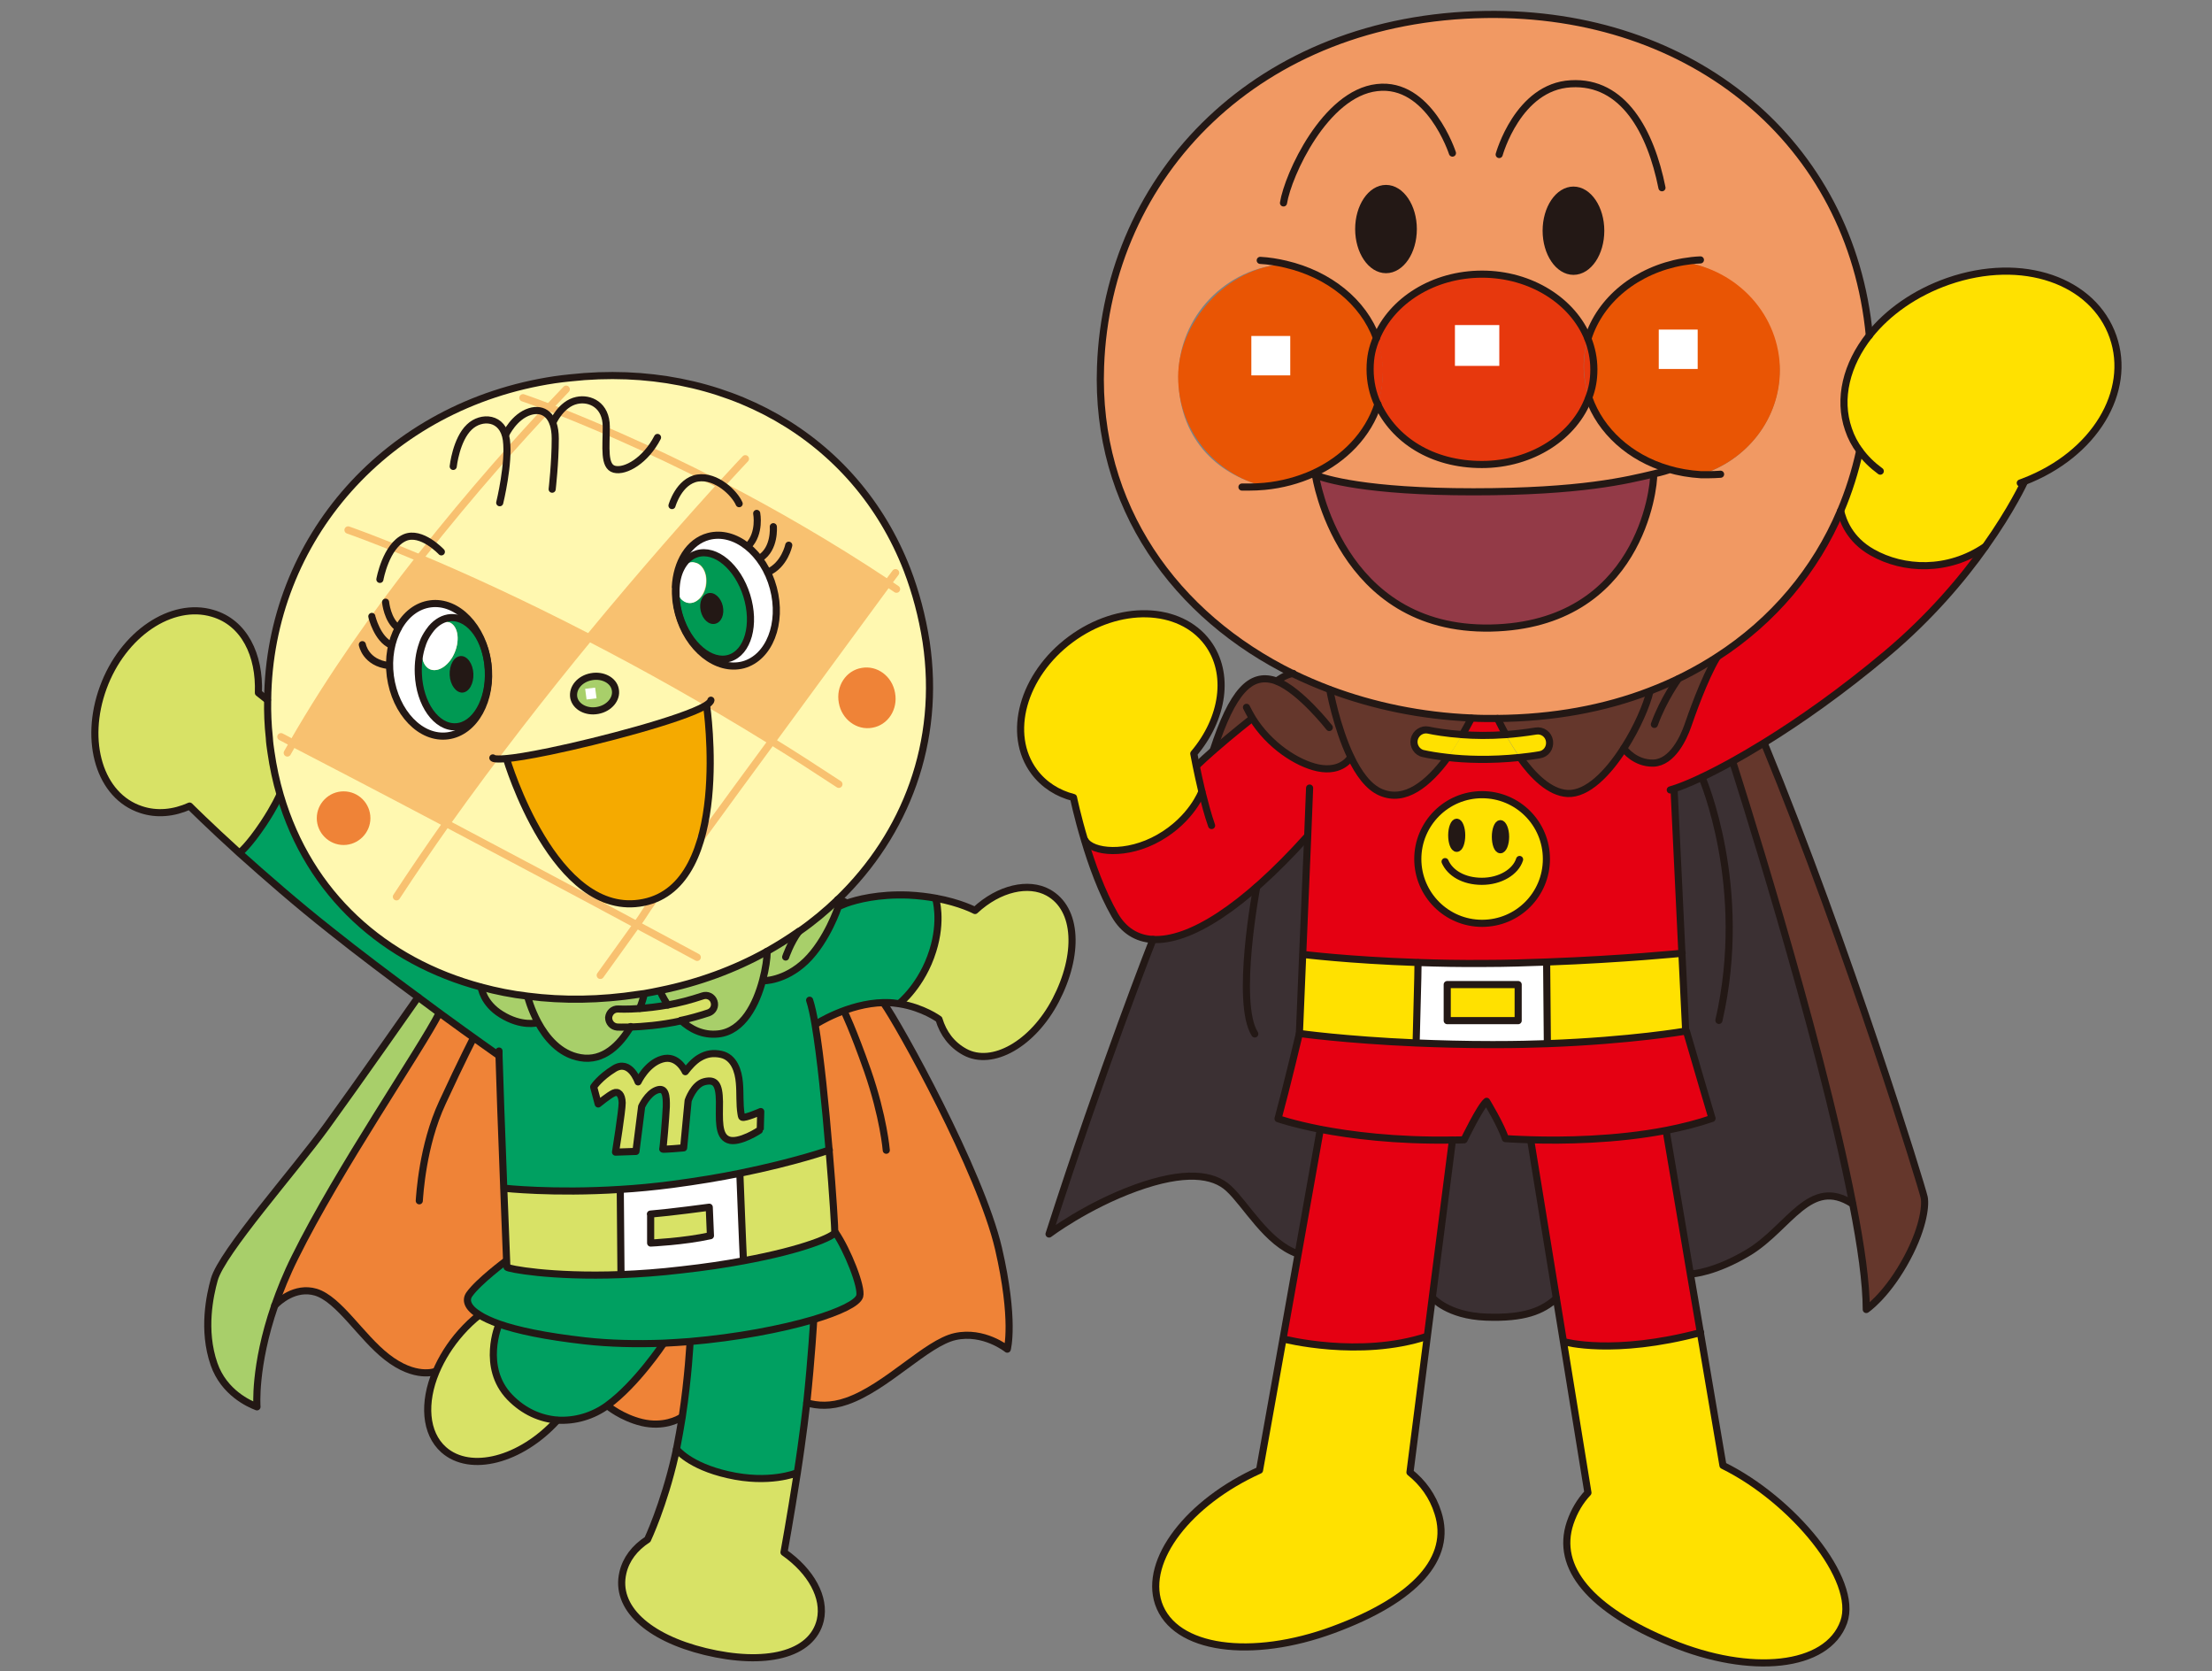 <?xml version="1.0" encoding="UTF-8"?>
<svg xmlns="http://www.w3.org/2000/svg" version="1.1" viewBox="0 0 932.2 704">
  <rect x="0" y="0" width="932.2" height="704" fill="#808080" stroke="none"/>
  <defs>
    <style>
      .cls-1 {
        fill: #231815;
      }

      .cls-2 {
        fill: #fff8b0;
      }

      .cls-3 {
        stroke: #fff;
        stroke-width: 4.1px;
      }

      .cls-3, .cls-4, .cls-5, .cls-6 {
        fill: none;
      }

      .cls-7 {
        fill: #a8cf6a;
      }

      .cls-8 {
        fill: #e95504;
      }

      .cls-9 {
        fill: #fff;
      }

      .cls-4 {
        stroke: #f8c170;
        stroke-width: 3.1px;
      }

      .cls-4, .cls-6 {
        stroke-linecap: round;
        stroke-linejoin: round;
      }

      .cls-10 {
        fill: #933a47;
      }

      .cls-5, .cls-6 {
        stroke: #231815;
        stroke-width: 3px;
      }

      .cls-11 {
        fill: #f5aa00;
      }

      .cls-12 {
        fill: #ffe100;
      }

      .cls-13 {
        fill: #009953;
      }

      .cls-14 {
        fill: #65372c;
      }

      .cls-15 {
        fill: #3b3033;
      }

      .cls-16 {
        fill: #f8c170;
      }

      .cls-17 {
        fill: #e7380d;
      }

      .cls-18 {
        fill: #00a061;
      }

      .cls-19 {
        fill: #f19963;
      }

      .cls-20 {
        fill: #d8e266;
      }

      .cls-21 {
        fill: #e50012;
      }

      .cls-22 {
        fill: #ef8337;
      }
    </style>
  </defs>
  <!-- Generator: Adobe Illustrator 28.7.5, SVG Export Plug-In . SVG Version: 1.2.0 Build 176)  -->
  <g>
    <g id="_デザイン" data-name="デザイン">
      <g>
        <g>
          <path class="cls-9" d="M652.1,439.5v.2c-7.2.3-14.9.4-23,.4-11.7,0-22.6-.3-32.3-.7v-.3c.7-30.6.7-30.6.8-33.6h0c8.6.2,18.2.4,28.4.3,9,0,17.7-.3,25.9-.6v.2s.3,34.1.3,34.1ZM639.7,430v-15.2h-29.9v15.2h29.9Z"/>
          <path class="cls-19" d="M554.4,200.4s9.9,65.5,73.9,64.2c62.9-1.3,68.8-59.5,68.6-64.6v-.3c3.9-.9,5.9-1.6,5.9-1.6l.2-.5c4.4,1.3,9,2.1,13.8,2.4,19.3-6,33.2-23.4,33.2-44s-17.7-42.3-40.7-45.7c-19.6,3.5-35,16.1-40.1,32.4-6.3-15.8-23.9-27.2-44.6-27.2s-38,11.2-44.5,26.8c-5.7-15.2-20-26.8-38.3-31.1h0c-25.2,1.4-45.2,22.2-45.2,47.5s15.5,41,36.3,46.2c7.4-.7,14.3-2.6,20.5-5.4l.2.2s.3.2.9.4v.2ZM787.8,141.3h.1c-9.6,12.2-13.4,26.6-8.8,39.7,1.1,3.3,2.7,6.3,4.7,9h0c-1.9,8.8-4.6,17.2-8,25.3-10.6,25.1-28.5,46.4-52.1,61.6-8.7,5.6-18.2,10.5-28.5,14.4-19,7.3-40.5,11.3-64.1,11.5-1.6,0-3.3,0-5,0-2,0-4-.1-6-.2-21-.9-41.2-5.1-59.6-12-5.3-2-10.4-4.2-15.4-6.6-49.6-24.3-83.4-70.6-81.2-129.5,2.9-81,66.6-146.9,162.3-148.3,87.3-1.3,154,54,161.7,135.3Z"/>
          <path class="cls-19" d="M703,197.5l-.2.5s-2,.6-6,1.6c-11,2.6-37,7.5-75.9,7.5s-62.5-5.5-66.4-7c-.6-.2-.9-.4-.9-.4l-.2-.2c13.2-6.1,23.2-16.5,27.3-29.2,6.9,14.9,24,25.4,43.9,25.4s39.1-11.9,45.1-28.3c4.8,14,17.3,25.3,33.4,30Z"/>
          <path class="cls-8" d="M580.1,142.3c-1.7,4.2-2.7,8.6-2.7,13.3s1.2,10.1,3.2,14.7c-4.1,12.7-14.1,23.2-27.3,29.2-6.2,2.8-13.1,4.7-20.5,5.4-20.9-5.1-36.3-23.9-36.3-46.2s20-46.1,45.2-47.5h0c18.4,4.2,32.7,15.9,38.3,31ZM541.7,156.1v-12.5h-12.3v12.5h12.3Z"/>
          <path class="cls-8" d="M750.1,155.9c0,20.6-13.9,38-33.2,44-4.8-.3-9.5-1.1-13.8-2.4-16.1-4.7-28.5-16-33.4-30,1.4-3.7,2.1-7.7,2.1-11.8s-.9-8.9-2.5-12.9c5.1-16.4,20.5-29,40.1-32.4,23,3.3,40.7,22.5,40.7,45.7ZM713.4,153.4v-12.5h-12.3v12.5h12.3Z"/>
          <path class="cls-10" d="M620.9,207.2c38.9,0,64.9-4.9,75.9-7.5v.3c.3,5.1-5.6,63.3-68.5,64.6-64,1.3-73.9-64.2-73.9-64.2v-.2c4,1.5,21,7,66.5,7Z"/>
          <path class="cls-14" d="M538.1,287h0c0,0,3.4-2.7,6.9-3.2,5,2.5,10.1,4.7,15.4,6.6v.2c0,0,2.7,15.7,8.9,28.4h0s-3.5,6.7-13.8,4.5c-8.9-1.9-20.6-9.6-27.6-20.9l-.3.2s-8.3,6.5-16.3,13.5h0c8.1-25,15.7-32.6,25.7-29.6.4.1.7.2,1.1.4Z"/>
          <path class="cls-14" d="M620.1,302.5v.2c-1.2,2.2-2.4,4.6-3.8,6.9-7-.5-12-1.4-14.3-1.9-2.7-.6-5.4,1.2-6,3.9-.6,2.7,1.2,5.5,3.9,6,2.2.5,5.7,1.1,10.1,1.6-8,11-17.9,19.1-28.1,14.6-5.2-2.3-9.4-8.1-12.6-14.8-6.1-12.7-8.9-28.4-8.9-28.4v-.2c18.5,7,38.7,11.1,59.7,12Z"/>
          <path class="cls-14" d="M684.3,315.3c-6.6,10.3-15.3,19.4-23.7,19-7.5-.4-14.6-7.6-20-15.1,2.7-.3,5.4-.6,8.2-1.1,2.8-.4,4.6-3,4.2-5.8-.4-2.8-3-4.7-5.8-4.2-4.4.7-8.7,1.2-12.7,1.5-2.2-4-3.5-6.8-3.5-6.8h0c23.6-.2,45.1-4.3,64.1-11.6v.2c-1,5.3-5.2,15-10.9,23.9Z"/>
          <path class="cls-14" d="M695.2,291.2c10.2-3.9,19.7-8.7,28.5-14.4h0c-5.6,9.2-11.1,25.1-12.4,29.2-1.7,4.9-6.4,15.3-14.4,15.5-7.7.2-12.2-5.7-12.5-6.2,5.7-8.8,9.8-18.6,11-23.9v-.2Z"/>
          <path class="cls-14" d="M810.9,504.4c.8,3.9-.6,14.3-8.6,28.2-8,13.9-15.8,19.1-15.8,19.1,0-11.1-2.3-26.7-5.7-44.5-14.3-73.7-50.6-186.3-50.6-186.3h0c4.1-2.3,8.6-4.9,13.3-7.9h0c35.7,87,66.6,187.5,67.4,191.4Z"/>
          <path class="cls-21" d="M631.1,302.7s1.3,2.8,3.5,6.8c-7,.5-13.1.4-18.3,0,1.3-2.3,2.6-4.6,3.8-6.9v-.2c2,0,4,.2,6,.2,1.7,0,3.3,0,5,0h0Z"/>
          <path class="cls-21" d="M551.1,352.3h-.2c-26.9,30-49.6,44.2-65,43.3-6.9-.4-12.4-3.8-16-10.3-5.5-9.6-9.7-21.6-12.7-31.4h0c2.9,5,17.4,6.7,31.2-1.2,13.8-7.9,18-19.4,18-19.4h0c-1-4.2-1.8-8.1-2.4-10.9h.2c2.1-2.1,4.5-4.3,6.9-6.4,8-7,16.3-13.5,16.3-13.5l.3-.2c7,11.3,18.7,19.1,27.6,20.9,10.2,2.1,13.8-4.5,13.8-4.5h0c3.2,6.7,7.4,12.5,12.6,14.8,10.2,4.4,20-3.6,28.1-14.6,7.6.9,18.1,1.3,30.6,0,5.3,7.5,12.4,14.7,20,15.1,8.4.4,17.1-8.7,23.7-19,.3.5,4.8,6.4,12.5,6.2,8-.3,12.7-10.7,14.4-15.5,1.4-4,6.9-20,12.4-29.1h0c23.6-15.3,41.4-36.5,52.1-61.6h0c.9,4,3.7,12.1,13.3,17.5,13.2,7.5,31.9,8.3,47.6-2.4h0c-9.4,13.3-23.2,29.8-41.7,45.2-18.6,15.6-36.4,28.1-51.5,37.4-4.7,2.9-9.2,5.5-13.3,7.8-10.5,5.8-19,9.7-24.6,11.5v.3c0,0,3.4,68.9,3.4,68.9h-.2s-24.5,2.5-57.1,3.7c-8.2.3-16.9.5-25.9.6-10.2,0-19.7,0-28.4-.4-29.2-1-48.3-3.4-48.3-3.4h-.2s2.1-49.8,2.1-49.8ZM651.7,361.9c0-15-12.1-27.1-27.1-27.1s-27.1,12.1-27.1,27.1,12.1,27.1,27.1,27.1,27.1-12.2,27.1-27.1Z"/>
          <path class="cls-21" d="M710.6,434.5c5.1,17.6,10.8,36.8,10.8,36.8-6,2.1-12.5,3.7-19.1,5-21.5,4.1-44.2,4.3-57.2,4-6.7-.2-10.8-.5-10.8-.5-1.7-5.6-7.9-15.7-7.9-15.7-2.7,2.1-9.5,16.2-9.5,16.2-1.6,0-3.2,0-4.8.1-24.2.4-43.1-2.1-55.7-4.5-11.6-2.2-17.9-4.5-17.9-4.5,3.6-13.2,9-35.9,9-35.9,0,0,19.1,2.7,49.1,4,9.7.4,20.6.7,32.3.7s15.8-.2,23-.4c35.4-1.3,58.4-5.3,58.4-5.3Z"/>
          <path class="cls-21" d="M612.1,480.3v.2l-8.5,66.3-2.1,16.4h-.3c-28.5,9.3-60.5,1-60.5,1h-.1s6.4-36,6.4-36l9.3-52.3h0c12.6,2.3,31.4,4.8,55.7,4.4Z"/>
          <path class="cls-21" d="M712.6,536.8l4.2,24.6h-.1c-36.8,9.9-57.4,4-57.4,4h-.3c0,0-3-18.3-3-18.3l-10.8-66.5v-.3c13,.4,35.7.2,57.2-4v.2s10.3,60.3,10.3,60.3Z"/>
          <path class="cls-15" d="M485.9,395.6c15.4.9,38.1-13.4,65-43.3h.2s-2.1,49.8-2.1,49.8l-1.4,33.4s-5.4,22.7-9,35.9c0,0,6.2,2.2,17.9,4.5h0c0,.1-9.3,52.4-9.3,52.4h-.2c-12.9-4.5-21.7-20.8-29-27.6-6.4-5.9-18.5-7.7-39.2-.2-20.7,7.5-36.5,19.4-36.5,19.4,22.7-70.3,43.8-124.1,43.8-124.1v-.2Z"/>
          <path class="cls-15" d="M705.6,332.4c5.6-1.8,14.1-5.7,24.6-11.5h0s36.3,112.6,50.6,186.3h0c-17.9-11.6-26.6,9.9-43.6,20.4-14.3,8.8-24.1,9.2-24.1,9.2h-.4c0,0-10.2-60.2-10.2-60.2v-.2c6.5-1.3,13-2.9,19-5,0,0-5.7-19.2-10.8-36.8l-1.6-32.9-3.3-68.9v-.3Z"/>
          <path class="cls-15" d="M645.1,480.5l10.8,66.5h-.1c-5.8,5.3-13.5,8.6-29.7,8-16.1-.6-22.4-8.1-22.4-8.1h-.1s8.5-66.3,8.5-66.3v-.2c1.6,0,3.2,0,4.8-.1,0,0,6.8-14.1,9.5-16.2,0,0,6.2,10.2,7.9,15.7,0,0,4.1.3,10.8.5v.3Z"/>
          <path class="cls-12" d="M853.1,202.9h0c0,.1-5.2,11.6-16.5,27.4h0c-15.7,10.7-34.4,9.9-47.6,2.4-9.6-5.4-12.5-13.5-13.3-17.5h0c3.4-8,6.1-16.5,8-25.2h0c-2-2.8-3.6-5.8-4.7-9-4.5-13-.8-27.4,8.8-39.6,7.7-9.7,19.2-17.9,33.2-22.8,31.4-10.9,61.3-.2,69.5,23.4,8,22.9-7.6,49.5-37.5,61Z"/>
          <path class="cls-12" d="M457.3,354h0c-3.1-10.3-4.7-18.1-4.7-18.1-6.7-1.8-12.5-5.4-16.6-10.9-11.7-15.7-4.8-40.7,15.4-55.7,20.2-15,46-14.4,57.7,1.4,9.6,12.9,6.7,32-5.8,46.7,0,0,.3,2,1,5.1.6,2.9,1.4,6.7,2.4,10.9h0s-4.2,11.5-18,19.4c-13.8,7.9-28.3,6.2-31.2,1.2Z"/>
          <path class="cls-12" d="M709,401.6l1.6,32.9s-23,3.9-58.4,5.3v-.2s-.3-34.1-.3-34.1v-.2c32.6-1.2,57-3.7,57-3.7h.2Z"/>
          <rect class="cls-12" x="609.9" y="414.8" width="29.9" height="15.2"/>
          <path class="cls-12" d="M597.6,405.5h0c0,3.1,0,3-.8,33.7v.3c-30.1-1.3-49.1-4-49.1-4l1.4-33.4h.2s19.1,2.5,48.3,3.4Z"/>
          <path class="cls-12" d="M726.3,617.2c29.2,14.4,57.3,48.1,50.9,66-7,19.4-39.3,22.5-72.8,8.7-33.9-13.9-48.8-31.7-42.5-50.5,1.7-5,4.2-9.2,7.5-12.7l-10.3-63.5h.3c0,0,20.5,5.9,57.4-4h.1s9.5,55.8,9.5,55.8Z"/>
          <path class="cls-12" d="M606.1,637.4c6,19.1-9.5,36.4-44.1,49.2-34.3,12.7-67,8.6-73.7-11.1-6.1-18.1,12.7-42.6,42.6-56.1l9.9-55.3h.1s32,8.3,60.5-1h.3s-7.3,57.3-7.3,57.3c5.5,4.2,9.6,9.9,11.8,17.1Z"/>
          <rect class="cls-9" x="701.1" y="140.9" width="12.3" height="12.5"/>
          <path class="cls-1" d="M663.1,80c6.4,0,11.5,7.7,11.5,17.1s-5.2,17.1-11.5,17.1-11.5-7.7-11.5-17.1,5.2-17.1,11.5-17.1Z"/>
          <path class="cls-17" d="M671.8,155.6c0,4.1-.7,8.1-2.1,11.8-1.4-4.1-2.2-8.5-2.2-13s.6-8,1.8-11.7c1.6,4.1,2.5,8.4,2.5,12.9Z"/>
          <path class="cls-17" d="M669.2,142.7c-1.2,3.7-1.8,7.7-1.8,11.7s.8,8.9,2.2,13c-5.9,16.4-23.9,28.3-45.1,28.3s-37-10.5-43.9-25.4c1.4-4.3,2.1-8.8,2.1-13.5,0-5.1-1-9.9-2.7-14.4,6.5-15.6,23.9-26.8,44.5-26.8s38.3,11.4,44.6,27.2ZM629.8,152.1v-13.1h-14.6v13.1h14.6Z"/>
          <path class="cls-12" d="M653,312.2c.4,2.8-1.4,5.4-4.2,5.8-2.8.5-5.6.8-8.2,1.1-2.4-3.4-4.5-6.8-6.1-9.7,4-.3,8.2-.7,12.7-1.5,2.8-.4,5.3,1.4,5.8,4.2Z"/>
          <path class="cls-12" d="M624.6,334.8c15,0,27.1,12.1,27.1,27.1s-12.1,27.1-27.1,27.1-27.1-12.2-27.1-27.1,12.1-27.1,27.1-27.1ZM634.5,352.5c0-3-1-5.5-2.2-5.5s-2.1,2.5-2.1,5.5,1,5.5,2.1,5.5,2.2-2.5,2.2-5.5ZM616,351.9c0-3-.9-5.5-2.1-5.5s-2.1,2.5-2.1,5.5,1,5.5,2.1,5.5,2.1-2.5,2.1-5.5Z"/>
          <path class="cls-12" d="M634.5,309.5c1.6,2.8,3.6,6.3,6.1,9.7-12.5,1.3-23,.9-30.6,0,2.2-3.1,4.3-6.4,6.3-9.7,5.1.4,11.3.5,18.3,0Z"/>
          <path class="cls-1" d="M632.4,347c1.2,0,2.2,2.5,2.2,5.5s-1,5.5-2.2,5.5-2.1-2.5-2.1-5.5,1-5.5,2.1-5.5Z"/>
          <rect class="cls-9" x="615.2" y="139" width="14.6" height="13.1"/>
          <path class="cls-1" d="M613.8,346.4c1.2,0,2.1,2.5,2.1,5.5s-.9,5.5-2.1,5.5-2.1-2.5-2.1-5.5,1-5.5,2.1-5.5Z"/>
          <path class="cls-12" d="M616.3,309.5c-1.9,3.3-4,6.6-6.3,9.7-4.5-.5-7.9-1.1-10.1-1.6-2.7-.6-4.5-3.3-3.9-6,.6-2.7,3.2-4.5,6-3.9,2.3.5,7.3,1.4,14.3,1.9Z"/>
          <path class="cls-1" d="M584.1,79.3c6.4,0,11.5,7.7,11.5,17.1s-5.2,17.1-11.5,17.1-11.5-7.7-11.5-17.1,5.2-17.1,11.5-17.1Z"/>
          <path class="cls-17" d="M582.8,156.8c0,4.7-.7,9.2-2.1,13.5-2.1-4.5-3.2-9.5-3.2-14.7s.9-9.1,2.7-13.3c1.7,4.5,2.6,9.4,2.7,14.4Z"/>
          <rect class="cls-9" x="529.4" y="143.6" width="12.3" height="12.5"/>
        </g>
        <g>
          <path class="cls-6" d="M783.7,190c-1.9,8.7-4.6,17.2-8,25.2-10.6,25.1-28.5,46.4-52.1,61.6-8.7,5.6-18.2,10.5-28.5,14.4-19,7.3-40.5,11.3-64.1,11.5-1.6,0-3.3,0-5,0-2,0-4-.1-6-.2-21-.9-41.2-5.1-59.6-12-5.3-2-10.4-4.2-15.4-6.6-49.6-24.3-83.4-70.6-81.2-129.5,2.9-81,66.6-146.9,162.3-148.3,87.3-1.3,154,54,161.7,135.3"/>
          <path class="cls-6" d="M792.4,198.5c-3.4-2.5-6.3-5.3-8.7-8.6-2-2.7-3.6-5.7-4.7-9-4.5-13-.8-27.4,8.8-39.6,7.7-9.7,19.2-17.9,33.2-22.8,31.4-10.9,61.3-.2,69.5,23.4,8,22.9-7.6,49.5-37.5,61-.5.2-1.1.4-1.6.6"/>
          <path class="cls-6" d="M853.1,203.1s-5.2,11.4-16.5,27.3c-9.4,13.3-23.2,29.7-41.7,45.2-18.6,15.6-36.4,28.1-51.5,37.4-4.7,2.9-9.2,5.5-13.3,7.8-10.5,5.8-19,9.7-24.6,11.5-.6.2-1.1.3-1.6.5"/>
          <path class="cls-6" d="M775.7,215.2c.9,4,3.7,12.1,13.3,17.5,13.2,7.5,31.9,8.3,47.6-2.4"/>
          <path class="cls-6" d="M612.1,64.5s-9.8-30.2-31.8-27.6c-21.9,2.5-37.5,36.8-39.4,48.6"/>
          <path class="cls-6" d="M631.8,65.1s7.9-28.6,30.2-29.8c22.2-1.3,33.7,20.3,38.4,43.8"/>
          <path class="cls-6" d="M595.6,96.5c0,9.5-5.2,17.1-11.5,17.1s-11.5-7.7-11.5-17.1,5.2-17.1,11.5-17.1,11.5,7.7,11.5,17.1Z"/>
          <path class="cls-6" d="M674.6,97.2c0,9.5-5.2,17.1-11.5,17.1s-11.5-7.7-11.5-17.1,5.2-17.1,11.5-17.1,11.5,7.7,11.5,17.1Z"/>
          <path class="cls-6" d="M580.7,170.3c-4.1,12.7-14.1,23.2-27.3,29.2-6.2,2.8-13.1,4.7-20.5,5.4-2.2.2-4.4.3-6.6.3s-1.9,0-2.9,0"/>
          <path class="cls-6" d="M531.1,109.7c3.7.2,7.3.8,10.7,1.6,18.4,4.3,32.7,15.9,38.3,31.1"/>
          <path class="cls-6" d="M669.2,142.7c5.1-16.4,20.5-29,40.1-32.4,2.4-.4,4.8-.7,7.3-.8"/>
          <path class="cls-6" d="M725.1,199.8c-1.6.1-3.3.2-4.9.2s-2.2,0-3.4,0c-4.8-.3-9.5-1.1-13.8-2.4-16.1-4.7-28.5-16-33.4-30"/>
          <path class="cls-6" d="M669.2,142.7c1.6,4.1,2.5,8.4,2.5,12.9s-.7,8.1-2.1,11.8c-5.9,16.4-23.9,28.3-45.1,28.3s-37-10.5-43.9-25.4c-2.1-4.5-3.2-9.5-3.2-14.7s.9-9.1,2.7-13.3c6.5-15.6,23.9-26.8,44.5-26.8s38.3,11.4,44.6,27.2Z"/>
          <path class="cls-6" d="M553.6,199.8s.3.2.9.4c3.9,1.5,20.9,7,66.4,7s64.9-4.9,75.9-7.5c4-.9,6-1.6,6-1.6"/>
          <path class="cls-6" d="M554.4,200.4s9.9,65.5,73.9,64.2c62.9-1.3,68.8-59.5,68.6-64.6"/>
          <rect class="cls-3" x="529.4" y="143.6" width="12.3" height="12.5"/>
          <rect class="cls-3" x="701.1" y="140.9" width="12.3" height="12.5"/>
          <rect class="cls-3" x="615.2" y="139" width="14.6" height="13.1"/>
          <path class="cls-6" d="M616.3,309.5c1.3-2.3,2.6-4.6,3.8-6.9"/>
          <path class="cls-6" d="M560.4,290.6s2.8,15.7,8.9,28.4c3.2,6.7,7.4,12.6,12.6,14.8,10.2,4.4,20-3.6,28.1-14.6"/>
          <path class="cls-6" d="M640.6,319.2c5.3,7.5,12.4,14.7,20,15.1,8.4.4,17.1-8.7,23.7-19,5.7-8.8,9.8-18.6,11-23.9"/>
          <path class="cls-6" d="M631.1,302.7s1.3,2.8,3.5,6.8"/>
          <path class="cls-6" d="M684.3,315.3s0,0,0,0c.3.5,4.8,6.4,12.5,6.2,8-.3,12.7-10.7,14.4-15.5,1.4-4,6.9-20,12.4-29.1"/>
          <path class="cls-6" d="M707.3,286s-6.3,8.6-10.1,19.2"/>
          <path class="cls-6" d="M569.2,319s-3.5,6.6-13.8,4.5c-8.9-1.9-20.6-9.6-27.6-20.9-.9-1.5-1.7-3-2.5-4.6"/>
          <path class="cls-6" d="M510.6,347.8c-1.6-4.5-2.9-9.6-4.1-14.3-1-4.2-1.8-8-2.4-10.9-.6-3.1-1-5.1-1-5.1,12.5-14.7,15.4-33.8,5.8-46.7-11.7-15.7-37.5-16.4-57.7-1.4-20.2,15-27.1,39.9-15.4,55.7,4.1,5.5,9.9,9.2,16.6,10.9,0,0,1.6,7.8,4.7,18.1,2.9,9.8,7.2,21.8,12.7,31.4,3.7,6.4,9.1,9.9,16,10.3,15.4.9,38.1-13.4,65-43.3"/>
          <path class="cls-6" d="M527.6,302.7s-8.3,6.5-16.3,13.5c-2.4,2.1-4.8,4.3-6.9,6.3"/>
          <path class="cls-6" d="M560.2,306.5s-12.2-15.6-22.1-19.5c-.4-.1-.7-.3-1.1-.4-10-3-17.6,4.6-25.7,29.5"/>
          <path class="cls-6" d="M538.1,286.9s3.4-2.7,6.9-3.2"/>
          <path class="cls-6" d="M551.9,332l-.8,20.3-2.1,49.7-1.4,33.4s19.1,2.7,49.1,4c9.7.4,20.6.7,32.3.7s15.8-.2,23-.4c35.4-1.3,58.4-5.3,58.4-5.3l-1.6-32.9-3.3-68.9"/>
          <path class="cls-6" d="M549.2,402.1s19.1,2.4,48.3,3.4c8.6.3,18.2.5,28.4.4,9,0,17.7-.3,25.9-.6,32.6-1.2,57.1-3.7,57.1-3.7"/>
          <rect class="cls-6" x="609.9" y="414.8" width="29.9" height="15.2"/>
          <path class="cls-6" d="M597.6,405.6c0,3,0,3-.8,33.6"/>
          <line class="cls-6" x1="651.8" y1="405.5" x2="652.1" y2="439.5"/>
          <path class="cls-6" d="M547.6,435.4s-5.4,22.7-9,35.9c0,0,6.2,2.2,17.9,4.5,12.6,2.4,31.4,4.9,55.7,4.5,1.6,0,3.2,0,4.8-.1,0,0,6.8-14.1,9.5-16.2,0,0,6.2,10.2,7.9,15.7,0,0,4.1.3,10.8.5,13,.4,35.6.2,57.2-4,6.6-1.3,13-2.9,19.1-5,0,0-5.7-19.2-10.8-36.8"/>
          <path class="cls-6" d="M506.5,333.5s-4.2,11.5-18,19.4c-13.8,7.9-28.3,6.2-31.2,1.2"/>
          <path class="cls-6" d="M556.4,475.9l-9.3,52.3-6.4,35.9-9.9,55.3c-29.9,13.5-48.7,37.9-42.6,56.1,6.7,19.7,39.4,23.8,73.7,11.1,34.7-12.8,50.2-30.2,44.1-49.2-2.2-7.1-6.4-12.8-11.8-17.1l7.3-57.2,2.1-16.4,8.5-66.3"/>
          <path class="cls-6" d="M645.1,480.5l10.8,66.5,3,18.4,10.3,63.5c-3.3,3.5-5.8,7.7-7.5,12.7-6.3,18.8,8.6,36.6,42.5,50.5,33.5,13.8,65.8,10.7,72.8-8.7,6.4-17.9-21.6-51.6-50.9-66l-9.5-55.9-4.2-24.6-10.2-60.3"/>
          <path class="cls-6" d="M659.3,565.3s20.5,5.9,57.4-3.9"/>
          <path class="cls-6" d="M540.9,564.1s32,8.3,60.5-1.1"/>
          <path class="cls-6" d="M603.8,546.8s6.4,7.5,22.4,8.1c16.2.6,23.8-2.6,29.7-7.9"/>
          <path class="cls-6" d="M485.9,395.8s-21.2,53.8-43.8,124.1c0,0,15.8-11.9,36.5-19.4,20.7-7.5,32.8-5.8,39.2.2,7.3,6.7,16.1,23,29,27.5"/>
          <path class="cls-6" d="M730.2,320.9s36.3,112.6,50.6,186.3c3.5,17.8,5.7,33.4,5.7,44.5,0,0,7.8-5.2,15.8-19.1,8-13.9,9.4-24.4,8.6-28.2-.8-3.9-31.6-104.4-67.4-191.3"/>
          <path class="cls-6" d="M713,536.7s9.7-.5,24.1-9.2c17-10.4,25.7-31.9,43.6-20.3"/>
          <path class="cls-6" d="M717.3,327.6s20,46,7.1,102.3"/>
          <path class="cls-6" d="M529.6,373.8s-9.2,48.5-.8,61.8"/>
          <path class="cls-6" d="M651.7,361.9c0,15-12.1,27.1-27.1,27.1s-27.1-12.2-27.1-27.1,12.1-27.1,27.1-27.1,27.1,12.1,27.1,27.1Z"/>
          <path class="cls-6" d="M640.4,362.1c-1.7,5.3-8.2,9.2-15.9,9.2s-13.4-3.5-15.5-8.3"/>
          <path class="cls-6" d="M616,351.9c0,3-.9,5.5-2.1,5.5s-2.1-2.5-2.1-5.5,1-5.5,2.1-5.5,2.1,2.5,2.1,5.5Z"/>
          <path class="cls-6" d="M634.5,352.5c0,3-1,5.5-2.2,5.5s-2.1-2.5-2.1-5.5,1-5.5,2.1-5.5,2.2,2.5,2.2,5.5Z"/>
          <path class="cls-5" d="M616.3,309.5c-7-.5-12-1.4-14.3-1.9-2.7-.6-5.4,1.2-6,3.9-.6,2.7,1.2,5.5,3.9,6,2.2.5,5.7,1.1,10.1,1.6,7.6.9,18.1,1.3,30.6,0,2.7-.3,5.4-.6,8.2-1.1,2.8-.4,4.6-3,4.2-5.8-.4-2.8-3-4.7-5.8-4.2-4.4.7-8.7,1.2-12.7,1.5-7,.5-13.1.4-18.3,0Z"/>
        </g>
      </g>
      <g>
        <path class="cls-20" d="M442,376c12.6,6.9,13.1,26.4,3.2,45.4-9.6,18.3-26.6,28.1-38.3,21.8-5.5-3-9.1-7.8-10.9-13.8,0,0-6.6-4.9-16.6-6.5h0c0-.1,9.4-7.7,14-22.2,4.1-13,1.2-22.1,1.2-22.1v-.2c10.6,1.9,16.6,5.2,16.6,5.2,10.2-9.4,22.6-12,30.8-7.6"/>
        <path class="cls-22" d="M421.1,525.9c7,30.3,3.7,42.4,3.7,42.4,0,0-9.9-8-22-5.3-12.1,2.7-28.9,21.4-45.6,27.2-6.8,2.4-12.5,2-16.9.7h0c2.1-18.9,2.9-34.5,2.9-34.5v-.4c11.3-3.4,18.7-7,19.5-9.9,1.1-3.8-5.2-19.5-10.2-26.8h-.1c0,0,0,0,0,0,0-.8-.8-16.2-2.4-34.8-1.5-18.2-3.6-39.4-5.9-52.9h0s13.5-8.8,28.6-9.1v.2c6.4,8.9,40.8,70.8,48.4,103.4"/>
        <path class="cls-20" d="M330.7,654.1c11.4,8,17.5,18.9,15.3,28.6-3.4,14.6-23.3,19.3-48.5,13.2-24.2-5.9-38.1-18.6-34.7-33.2,1.3-5.7,5-10.6,10.4-14,0,0,6.8-14.4,11.6-35.3.2-.9.4-1.8.6-2.8h0s5.3,7.1,21.7,10.8c17.3,4,28.8-.7,28.8-.7h.3c-3.1,19.9-5.6,33.5-5.6,33.5"/>
        <path class="cls-20" d="M321.1,468.4s-.2,7.3-.2,7.6-9.1,6.1-13.5,4.3c-4.4-1.7-3.6-8.7-3.7-16.1,0-7.4-1.7-9.5-6.3-8.4-4.6,1.1-6.9,8-6.9,8l-1.9,19.9s-9,.7-8.8.5c.2-.3,1.3-13.3,1.5-17.8.2-4.5-.2-8.5-4-7-3.9,1.5-6.3,6.9-6.3,6.9l-2.4,18.9-8.6.3s2.9-17.3,2.8-20.8c0-3.5-1.6-5.1-3.6-4.1-2,.9-6.5,4.6-6.5,4.6l-1.9-7.1s2.4-4,8.7-7.7c6.7-4.1,10,5.6,10,5.6,0,0,3.6-7.6,10.1-9.6,6.6-1.9,9.8,5.3,9.8,5.3,1.4-1.9,3.8-4.6,6.1-5.9,2.9-1.7,5.8-2.2,9-1.4,5.5,1.2,7.3,7.1,7.8,12,.4,4.3,0,8.8.7,13.1,0,.3,0,1.2.5,1.4,1.2.4,7.8-2.4,7.8-2.4"/>
        <path class="cls-9" d="M313.7,531v.2c-7.5,1.4-16.1,2.7-26,3.8-9.3,1.1-17.8,1.7-25.5,2v-.3s-.4-35.3-.4-35.3v-.3c6.9-.4,14.2-1.1,21.9-2.1,10.6-1.4,20.2-3,28.5-4.7v.2c0,0,1.4,33.5,1.5,36.4M299.8,520.6l-.4-12s-16.3,2.2-24.8,2.9v12.2c0,0,13.9-.6,25.2-3.1"/>
        <path class="cls-22" d="M291.1,565.2v.4s-.6,14.4-3.3,31.4h-.2c-1.4,1-7.9,4.4-16.8,2.2-8.6-2.1-14.4-7-14.4-7l-.2-.2c0,0,0,0,.2-.1,12.1-8.8,23.4-25.8,23.4-25.8v-.3c3.7-.2,7.5-.4,11.2-.7"/>
        <path class="cls-18" d="M394.6,378.5v-.2c-3.3-.6-7.1-1.1-11.3-1.3-12.7-.5-21.8,1.9-26.3,3.5-2.1.8-3.3,1.3-3.3,1.3,0,0-4.7,14.2-13.7,22.9-9,8.6-18,8.3-18,8.3h-.2c-2.6,9.7-8.2,21.4-18.7,22.5-6.5.7-11.8-2.1-15.7-5.7-8.6,1.9-16.2,2.4-21.1,2.6-4.5,7.6-11.6,14.8-21.2,13.1-8.8-1.5-14.5-8.6-17.9-14.9l-.3.2s-6.6,1.8-15.1-3.5c-7.7-4.8-8.5-11.4-8.5-11.4h0c-41-11-72.6-39.3-84.8-81h-.2c0,0-1.9,4.6-6.8,12-6.3,9.4-9.9,12.1-9.9,12.1l-.2.2c10.6,9.6,24.2,21.4,38.4,32.6,11.9,9.5,25.2,19.5,36.9,28.1h0c3.1,2.3,6.1,4.5,8.9,6.6,14.5,10.6,25.1,18,25.1,18h0c.2,7.2,1.1,33.7,2,55.9l1.5,33.3h0c0-.1-.1-1.1-.2-2.7h-.2s-11.6,8.6-15.5,14.1c-1.7,2.4-.9,5.5,4.1,8.6,2,1.3,4.8,2.6,8.4,3.9v.3c-.1,0-7.5,17.9,4.5,30.5,5.9,6.1,12.9,9.1,20,9.7,7.5.5,15-1.7,21.1-6.2,0,0,0,0,.2-.1,12.1-8.8,23.4-25.8,23.4-25.8v-.3c3.7-.2,7.5-.4,11.2-.7v.4s-.6,14.4-3.3,31.4c-.7,4.4-1.5,8.9-2.4,13.5h0s5.3,7.1,21.7,10.8c17.3,4,28.8-.7,28.8-.7h.3c.5-3.4,1.1-7,1.6-10.8.9-6.3,1.7-12.7,2.3-18.8,2.1-18.9,2.9-34.5,2.9-34.5v-.4c11.3-3.4,18.7-7,19.5-9.9,1.1-3.8-5.2-19.5-10.2-26.8h-.1c.3-9.4-5.9-74.2-8.3-87.8h0s13.5-8.8,28.6-9.1c.4,0,.8,0,1.1,0,1.9,0,3.8.2,5.6.5h0c0-.1,9.4-7.7,14-22.2,4.1-13,1.2-22.1,1.2-22.1M259.2,450.2c6.7-4.1,10,5.6,10,5.6,0,0,3.6-7.6,10.1-9.6,6.6-1.9,9.8,5.3,9.8,5.3,1.4-1.9,3.8-4.6,6.1-5.9,2.9-1.7,5.8-2.2,9-1.4,5.5,1.2,7.3,7.1,7.8,12,.4,4.3,0,8.8.7,13.1,0,.3,0,1.2.5,1.4,1.2.4,7.8-2.4,7.8-2.4,0,0-.2,7.3-.2,7.6s-9.1,6.1-13.5,4.3c-4.4-1.7-3.6-8.7-3.7-16.1,0-7.4-1.7-9.5-6.3-8.4-4.6,1.1-6.9,8-6.9,8l-1.9,19.9s-9,.7-8.8.5c.2-.3,1.3-13.3,1.5-17.8.2-4.5-.2-8.5-4-7-3.9,1.5-6.3,6.9-6.3,6.9l-2.4,18.9-8.6.3s2.9-17.3,2.8-20.8c0-3.5-1.6-5.1-3.6-4.1-2,.9-6.5,4.6-6.5,4.6l-1.9-7.1s2.4-4,8.7-7.7"/>
        <path class="cls-18" d="M278.6,417.6s1.1,2.6,3.2,5.8c-4.4.8-8.5,1.2-11.8,1.4,1-2.5,1.6-4.6,1.9-5.9v-.3c2.2-.4,4.4-.8,6.7-1.2v.2Z"/>
        <path class="cls-2" d="M390.4,270.4c-1.6-10.7-4.3-20.9-8-30.3-21.7-56.2-77.6-88.1-142-80.9-2.2.2-4.4.5-6.5.8-70.6,10.6-120.2,67.1-120.9,134.8,0,5.3.2,10.6.7,16,.2,2,.5,4,.7,6.1.9,6.3,2.2,12.3,3.9,18.1,12.1,41.7,43.7,70,84.8,80.9,6.3,1.7,12.9,3,19.6,3.8,14.8,1.9,30.5,1.7,46.7-.8.7-.1,1.5-.2,2.3-.3,2.3-.4,4.5-.8,6.7-1.2h0c16.3-3.3,31.4-9,44.9-16.5,4.7-2.6,9.2-5.4,13.4-8.4,5.9-4.1,11.3-8.7,16.4-13.5h0c28.5-27.6,43.5-66.2,37.1-108.5"/>
        <path class="cls-20" d="M235.2,598.2v.2c-15.3,16.8-36.6,22.3-47.8,12.4-7.9-7-8.7-19.9-3.3-32.8,2.4-5.7,5.9-11.4,10.6-16.7,2.4-2.7,4.9-5.1,7.6-7.2h0c2,1.2,4.8,2.5,8.4,3.8v.3c-.1,0-7.5,17.9,4.5,30.5,5.9,6.1,12.9,9.1,20,9.7"/>
        <path class="cls-22" d="M213.9,531.2h-.2s-11.7,8.6-15.5,14.1c-1.7,2.4-.9,5.5,4.1,8.6h0c-2.6,2.2-5.2,4.6-7.6,7.3-4.7,5.3-8.2,11-10.6,16.7h-.2c0,0-8.5,3.3-20.5-6.2-10.9-8.5-20-24.3-29.9-27.3-8.8-2.7-15.9,4.1-17.3,5.6h0c2.2-6.3,4.9-13.1,8.5-20.3,18.2-36.9,53.2-88,60.8-102.9h0c14.5,10.5,25.1,17.9,25.1,17.9h0c.2,7.3,1.1,33.7,2,55.9.5,13.5,1,25.4,1.2,30.6"/>
        <path class="cls-20" d="M118.4,335h-.2c0,0-1.9,4.6-6.8,12-6.3,9.4-9.9,12.1-9.9,12.1l-.2.2c-12.8-11.5-21.3-19.8-21.3-19.8-6.7,2.9-13.7,3.6-20.4,1.5-17.5-5.6-24.3-28.7-16-51.4,8.3-22.7,28.9-36.3,46.1-31.3,13.3,3.9,19.8,17.6,19.3,33.5l3.8,3h.3c0,5.3.2,10.6.7,16,.2,2,.4,4,.7,6.1.9,6.3,2.2,12.3,3.9,18.1"/>
        <path class="cls-7" d="M336.5,392.5c5.9-4.1,11.3-8.7,16.4-13.5h0c.6.1,2.1.4,3.6,1.5h0c-2.1.9-3.3,1.5-3.3,1.5,0,0-4.7,14.2-13.7,22.9-9,8.6-18,8.3-18,8.3h-.2c1.3-5,1.9-9.5,1.9-11.9l-.2-.3c4.7-2.6,9.1-5.4,13.4-8.4"/>
        <path class="cls-7" d="M323.1,400.9l.2.3c0,2.4-.6,6.9-1.9,11.8-2.6,9.8-8.2,21.5-18.7,22.6-6.5.7-11.8-2.1-15.7-5.7,3.7-.8,7.7-1.9,11.6-3.2,2-.7,3-2.8,2.3-4.8-.7-2-2.8-3-4.8-2.3-5.1,1.7-10.1,3-14.7,3.8-2.1-3.2-3.2-5.8-3.2-5.8v-.2c0,0,0,0,0,0,16.3-3.3,31.4-8.9,44.9-16.4"/>
        <path class="cls-9" d="M313.3,531v.2c-7.5,1.4-16.1,2.7-26,3.8-9.3,1.1-17.8,1.7-25.6,2v-.3s-.4-35.3-.4-35.3v-.3c6.9-.4,14.2-1.1,21.9-2.1,10.6-1.4,20.2-3,28.5-4.7v.2s1.4,33.5,1.5,36.4M299.5,520.6l-.5-12s-16.3,2.2-24.8,2.9v12.2c0,0,13.9-.6,25.2-3.1"/>
        <path class="cls-20" d="M299,508.6l.5,12c-11.3,2.5-25.2,3.1-25.2,3.1v-12.2c8.4-.6,24.7-2.9,24.7-2.9"/>
        <path class="cls-7" d="M271.4,418.6v.3c-.2,1.3-.9,3.4-1.8,5.9-5.5.4-9,.2-9.1.2-2.1-.1-3.8,1.5-4,3.6,0,2.1,1.5,3.8,3.6,3.9.2,0,2.3.1,5.7,0-4.5,7.6-11.6,14.8-21.2,13.1-8.8-1.5-14.5-8.6-17.9-14.9-3-5.7-4.3-10.7-4.3-10.7v-.3c14.8,1.9,30.5,1.7,46.8-.8.8-.1,1.5-.2,2.3-.3"/>
        <path class="cls-20" d="M300.9,421.9c-.7-2-2.8-3-4.8-2.3-5.1,1.8-10.1,3-14.7,3.8-4.4.8-8.5,1.2-11.8,1.4-5.5.4-9,.2-9.1.2-2.1-.1-3.8,1.5-4,3.6,0,2.1,1.5,3.8,3.6,3.9.2,0,2.3.1,5.7,0,4.9-.2,12.5-.7,21.1-2.6,3.7-.8,7.7-1.9,11.6-3.2,2-.7,3-2.8,2.3-4.8"/>
        <path class="cls-7" d="M226.7,430.8l-.3.2s-6.6,1.8-15.1-3.5c-7.7-4.8-8.5-11.4-8.5-11.4h0c6.3,1.6,12.9,2.9,19.6,3.7v.3s1.2,5.1,4.3,10.7"/>
        <path class="cls-7" d="M185.2,426.7h0c-7.6,15-42.6,66.1-60.8,103-3.6,7.2-6.3,14-8.5,20.3-8.9,25.8-7.5,42.7-7.5,42.7-3.2-1.2-13.9-5.9-18.1-18-5-14.4-1.7-29.1.1-35.6,3.3-11.5,33.7-45.8,47.2-64.4,13.5-18.6,38.7-54.6,38.7-54.6h0c3.1,2.3,6.1,4.5,8.9,6.5"/>
        <path class="cls-6" d="M323.1,400.9c-13.5,7.5-28.6,13.1-44.9,16.4h0c-2.2.5-4.5.9-6.7,1.3-.8.1-1.5.2-2.3.3-16.2,2.5-31.9,2.7-46.7.8-6.8-.8-13.3-2.1-19.6-3.8-41-10.9-72.6-39.2-84.8-80.9-1.7-5.8-3-11.8-3.9-18.1-.3-2-.6-4-.7-6.1-.6-5.4-.8-10.7-.7-16,.7-67.7,50.3-124.2,120.9-134.8,2.2-.3,4.4-.6,6.6-.8,64.5-7.1,120.3,24.8,142,80.9,3.6,9.4,6.3,19.5,8,30.3,6.3,42.3-8.6,81-37.1,108.5h0c-5.1,4.9-10.5,9.4-16.4,13.5"/>
        <path class="cls-6" d="M269.6,424.8c1-2.5,1.6-4.6,1.9-5.9"/>
        <path class="cls-6" d="M222.4,420s1.3,5.1,4.3,10.7c3.4,6.3,9.1,13.4,17.9,14.9,9.7,1.7,16.7-5.5,21.2-13.1"/>
        <path class="cls-6" d="M202.8,416s.8,6.7,8.5,11.4c8.5,5.3,15.1,3.5,15.1,3.5"/>
        <path class="cls-6" d="M287,429.9c3.9,3.6,9.1,6.4,15.7,5.7,10.5-1.1,16.1-12.8,18.7-22.6,1.3-4.9,1.9-9.4,1.9-11.8"/>
        <path class="cls-6" d="M278.2,417.6s1.1,2.6,3.2,5.8"/>
        <path class="cls-6" d="M213.3,531.2s-11.6,8.6-15.5,14.1c-1.7,2.4-.9,5.5,4.1,8.6,2,1.3,4.8,2.6,8.4,3.9,7.7,2.7,19.4,5.2,36.2,7.1,10.6,1.2,21.9,1.4,33,1,3.8-.2,7.5-.4,11.2-.7,19.9-1.7,38.6-5.3,51.9-9.2,11.4-3.4,18.8-7,19.7-9.9,1.1-3.8-5.2-19.5-10.2-26.8"/>
        <path class="cls-6" d="M112.7,294.9l-3.8-3c.6-15.9-5.9-29.6-19.3-33.5-17.2-5.1-37.8,8.6-46.1,31.3-8.3,22.7-1.5,45.7,16,51.4,6.6,2.2,13.7,1.5,20.4-1.5,0,0,8.2,8.2,21,19.8,10.6,9.5,24.2,21.4,38.4,32.6,11.9,9.5,25.2,19.5,36.9,28.1h0c3.1,2.3,6.1,4.5,8.9,6.6,14.5,10.6,25.1,18,25.1,18"/>
        <path class="cls-6" d="M117.8,335.1s-1.9,4.5-6.8,11.9c-6.3,9.4-9.9,12.2-9.9,12.2"/>
        <path class="cls-6" d="M343.8,431.5s13.5-8.8,28.6-9.1c.4,0,.8,0,1.1,0,1.9,0,3.8.2,5.6.5,10,1.6,16.6,6.5,16.6,6.5,1.8,6,5.4,10.8,10.9,13.8,11.6,6.3,28.7-3.4,38.3-21.8,9.9-19,9.4-38.5-3.2-45.4-8.2-4.5-20.6-1.9-30.8,7.6,0,0-6.1-3.3-16.6-5.2-3.3-.6-7.2-1.1-11.4-1.3-12.7-.5-21.8,1.9-26.3,3.5-2.1.8-3.3,1.4-3.3,1.4,0,0-4.7,14.2-13.7,22.9-9,8.6-18,8.3-18,8.3"/>
        <path class="cls-6" d="M331.1,403.2s2-6,5.5-10.7"/>
        <path class="cls-6" d="M394.3,378.5s2.9,9.2-1.2,22.1c-4.5,14.5-14,22.1-14,22.1"/>
        <path class="cls-6" d="M210.2,558.1s-7.5,17.9,4.6,30.5c5.9,6.1,12.9,9.1,20,9.7,7.5.5,15-1.7,21.2-6.2,0,0,0,0,.1-.1,12.1-8.8,23.4-25.8,23.4-25.8"/>
        <path class="cls-6" d="M234.8,598.4c-15.3,16.8-36.6,22.3-47.8,12.4-7.9-7-8.7-19.9-3.3-32.8,2.4-5.7,5.9-11.4,10.6-16.7,2.4-2.7,4.9-5.1,7.6-7.2"/>
        <path class="cls-6" d="M290.8,565.6s-.7,14.4-3.3,31.4c-.7,4.4-1.5,8.9-2.4,13.5-.2.9-.4,1.8-.6,2.8-4.8,21-11.6,35.3-11.6,35.3-5.4,3.5-9.1,8.3-10.4,14-3.4,14.6,10.5,27.3,34.7,33.2,25.2,6.1,45,1.5,48.5-13.2,2.2-9.6-3.9-20.6-15.3-28.6,0,0,2.5-13.6,5.6-33.4.5-3.4,1.1-7.1,1.6-10.9.9-6.3,1.7-12.7,2.4-18.8,2-18.9,2.9-34.5,2.9-34.5"/>
        <path class="cls-6" d="M285.1,610.5s5.3,7.1,21.7,10.8c17.3,4,28.8-.7,28.8-.7"/>
        <path class="cls-6" d="M256.1,592.3s5.8,4.9,14.4,7c8.9,2.1,15.3-1.2,16.8-2.3"/>
        <path class="cls-6" d="M176.2,420.1s-25.2,36-38.7,54.6c-13.5,18.6-44,52.9-47.2,64.4-1.8,6.5-5.1,21.2-.1,35.6,4.2,12.1,14.9,16.8,18.1,18,0,0-1.4-16.9,7.5-42.7,2.2-6.3,4.9-13.1,8.5-20.3,18.2-36.9,53.3-88,60.8-102.9"/>
        <path class="cls-6" d="M115.8,550c1.4-1.5,8.5-8.2,17.3-5.6,9.8,3,19,18.8,29.9,27.3,12.1,9.5,20.5,6.1,20.5,6.1"/>
        <path class="cls-6" d="M372.4,422.6c6.4,8.9,40.8,70.8,48.4,103.4,7,30.3,3.7,42.4,3.7,42.4,0,0-9.9-8-22-5.3-12.1,2.7-28.9,21.4-45.6,27.2-6.8,2.4-12.5,2-16.9.7"/>
        <path class="cls-6" d="M287,429.9c3.7-.8,7.7-1.9,11.6-3.2,2-.7,3-2.8,2.3-4.8-.7-2-2.8-3-4.8-2.3-5.1,1.7-10.1,3-14.7,3.8-4.4.8-8.5,1.2-11.8,1.5-5.5.4-9,.2-9.1.2-2.1-.1-3.8,1.5-4,3.6,0,2.1,1.5,3.8,3.6,4,.2,0,2.3.1,5.7,0,4.9-.2,12.5-.7,21.1-2.6Z"/>
        <path class="cls-6" d="M250.2,458l1.9,7.1s4.5-3.7,6.5-4.6c2-.9,3.5.6,3.6,4.1,0,3.5-2.8,20.8-2.8,20.8l8.6-.3,2.4-18.9s2.4-5.4,6.3-6.9c3.9-1.5,4.2,2.5,4.1,7-.2,4.5-1.3,17.5-1.5,17.8-.2.3,8.8-.5,8.8-.5l1.9-19.9s2.3-6.9,6.9-8c4.6-1.1,6.2,1,6.3,8.4,0,7.4-.7,14.4,3.7,16.1,4.4,1.8,13.5-4.1,13.5-4.3s.2-7.6.2-7.6c0,0-6.6,2.9-7.8,2.4-.4-.2-.4-1.1-.5-1.4-.7-4.3-.3-8.8-.7-13.1-.4-4.9-2.2-10.8-7.7-12-3.3-.7-6.1-.3-9,1.4-2.3,1.3-4.7,4-6.1,5.9,0,0-3.2-7.3-9.8-5.3-6.5,1.9-10.1,9.6-10.1,9.6,0,0-3.3-9.7-10-5.6-6.2,3.8-8.7,7.7-8.7,7.7Z"/>
        <path class="cls-6" d="M274.2,511.5v12.2c0,0,13.9-.6,25.2-3.1l-.5-12s-16.3,2.2-24.8,2.9Z"/>
        <path class="cls-6" d="M199.5,437.4s-4.7,9-13.1,27.2c-8.4,18.1-9.5,38.9-9.7,41.3"/>
        <path class="cls-6" d="M355.8,426.2s3.6,7.3,9.8,24.9c6.8,19.6,7.9,33.5,7.9,33.5"/>
        <path class="cls-16" d="M374.4,245.7c-7.4,10-26.4,35.7-48.9,66.4h0c-27.7-17.2-53.7-31.6-76.8-43.6,23.4-28.5,43.8-51.4,55.4-64.1,21.5,11.1,45.6,24.9,70.3,41.3"/>
        <path class="cls-16" d="M177.2,235c17.7,7.4,42.3,18.5,71.5,33.6-19.1,23.2-40.2,50.2-60.2,78.3-31.6-16.7-54.9-28.8-64.8-33.9,16.1-28,35.3-54.9,53.4-78"/>
        <path class="cls-22" d="M377.2,291.9c1.3,7-3,13.6-9.6,14.7-6.5,1.2-12.9-3.5-14.1-10.5-1.3-7,3-13.6,9.6-14.7,6.6-1.2,12.9,3.5,14.1,10.5"/>
        <path class="cls-9" d="M285.1,247.5s0,0,0-.1c.4-10.5,5.7-19.2,14-21.4,11-3,23.2,6.7,27.3,21.7,4,14.9-1.7,29.5-12.7,32.4-11,3-23.2-6.7-27.3-21.7-1-3.7-1.4-7.4-1.2-10.9M287.3,239.4c-1.3,2.5-2,5.6-2.1,9.1-.2,3.5.3,7.3,1.5,11.2,3.8,12.1,13.2,20,21,17.6,7.8-2.4,11.1-14.2,7.3-26.4-3.8-12.2-13.2-20-21-17.6-2.9.9-5.2,3.1-6.7,6.1t0,0"/>
        <path class="cls-13" d="M315.1,250.8c3.8,12.2.5,24-7.3,26.4-7.8,2.4-17.2-5.5-21-17.6-1.2-3.8-1.7-7.7-1.5-11.2.6,3,2.4,5.2,4.8,5.6,3.4.5,6.8-2.8,7.5-7.5.7-4.7-1.4-9-4.8-9.5-1.9-.3-3.8.6-5.3,2.4,1.5-3,3.8-5.2,6.7-6.1,7.8-2.4,17.2,5.5,21,17.6"/>
        <path class="cls-1" d="M304.6,255.3c.8,3.6-.6,6.9-3.2,7.5-2.6.6-5.3-1.8-6.1-5.4-.8-3.6.6-6.9,3.2-7.5,2.6-.6,5.3,1.9,6.1,5.4"/>
        <path class="cls-9" d="M292.6,237c3.4.5,5.6,4.8,4.8,9.5-.7,4.7-4.1,8.1-7.5,7.5-2.4-.4-4.2-2.6-4.8-5.6.1-3.4.9-6.5,2.1-9.1t0,0c1.4-1.7,3.3-2.7,5.2-2.4"/>
        <path class="cls-13" d="M206.2,282.5c.6,12.7-5.6,23.3-13.7,23.7-8.2.4-15.3-9.6-15.8-22.4-.2-4.5.5-8.8,1.7-12.4-1.3,4.8-.2,9.3,2.9,10.6,3.5,1.4,8.2-1.8,10.4-7.3,2.2-5.5,1.2-11.1-2.3-12.5-2.3-.9-5,.1-7.3,2.4,2.3-2.7,5.1-4.3,8.2-4.5,8.2-.4,15.3,9.6,15.8,22.3"/>
        <path class="cls-22" d="M144.8,333.4c6.3,0,11.3,5.1,11.3,11.3s-5.1,11.3-11.3,11.3-11.3-5.1-11.3-11.3,5.1-11.3,11.3-11.3"/>
        <path class="cls-11" d="M294,299.2c-13.9,5.9-22.7,8.4-39.2,12.1-16.5,3.7-41,9.2-42.1,9.2s5.9,14.6,10.6,24.9c4.8,10.3,23.8,33.3,32.2,35.2,8.4,1.8,20.2,1.5,26.4-4,6.2-5.5,15-16.1,16.5-38.5,1.5-22.4,1.1-26.4.4-33l-.7-6.6-4,.7Z"/>
        <path class="cls-4" d="M238.6,164s-1.5,1.6-7.2,7.6c-11.4,12.1-32.1,34.9-54.5,63.4-18.2,23.1-37.3,50-53.4,78-.8,1.4-1.6,2.8-2.4,4.2"/>
        <path class="cls-4" d="M314.1,193.3s-3.8,4-10.3,11.1c-11.6,12.8-32,35.7-55.4,64.1-19.1,23.2-40.2,50.2-60.2,78.3-7.2,10.2-14.3,20.6-21.1,31"/>
        <path class="cls-4" d="M274.9,379.9c-2.7,3.7-3.7,5.7-6.6,9.7-5.4,7.5-10.8,15-15.3,21.3"/>
        <path class="cls-4" d="M377.4,241.3s-1.2,1.6-3.3,4.4c-7.4,10.1-26.7,36.3-48.8,66.5-9.7,13.2-20,27.2-30,41"/>
        <path class="cls-4" d="M220.4,167.6s3.9,1.3,10.9,4c14,5.4,40.3,16.2,72.5,32.8,21.5,11.1,45.6,24.9,70.3,41.3,1.2.8,2.4,1.6,3.7,2.5"/>
        <path class="cls-4" d="M146.7,223.3s11,3.8,30.1,11.8c17.7,7.4,42.3,18.5,71.5,33.6,23.1,11.9,49.1,26.4,76.9,43.6,9.3,5.7,18.7,11.8,28.3,18.1"/>
        <path class="cls-4" d="M118.4,310.4s1.8.9,5.1,2.7c9.8,5.1,33.2,17.2,64.8,33.9,23,12.2,50.5,26.7,80.2,42.7,8.3,4.4,16.7,9,25.3,13.6"/>
        <path class="cls-6" d="M336.5,392.5c-4.3,3-8.8,5.8-13.4,8.4"/>
        <path class="cls-6" d="M353,379c.6,0,2.1.3,3.6,1.4"/>
        <path class="cls-7" d="M259.3,290.5c.8,3.9-2.5,7.9-7.4,8.8-4.8.9-9.3-1.5-10.1-5.4-.7-4,2.5-7.9,7.4-8.8,4.8-.9,9.4,1.5,10.1,5.4"/>
        <polygon class="cls-9" points="250.8 289.7 251.4 294.2 247.2 294.7 246.6 290.2 250.8 289.7"/>
        <path class="cls-9" d="M181.5,265c-1.4,1.8-2.6,3.9-3.5,6.4h0c-1.3,3.6-1.9,7.9-1.7,12.4.6,12.7,7.7,22.7,15.8,22.4,8.2-.4,14.3-11,13.8-23.7-.6-12.7-7.7-22.7-15.8-22.3-3.1.2-6,1.8-8.2,4.5,0,0-.2.2-.3.3M205.6,279.5c2,15.3-5.5,29-16.9,30.5-11.3,1.5-22.1-9.7-24.2-25.1-2-15.3,5.5-29,16.9-30.5,11.3-1.5,22.2,9.7,24.2,25.1"/>
        <path class="cls-6" d="M191,196.5s1.2-11.3,6.8-16.6c5-4.8,14.2-4.4,15.6,5.4,1.3,9.8-2.8,26.5-2.8,26.5"/>
        <path class="cls-6" d="M213.1,183.1s3.5-7.6,10.2-9.7c5.5-1.7,10.7,1.3,10.7,11.4s-1.3,21.3-1.3,21.3"/>
        <path class="cls-6" d="M233,178s3.4-7.9,10.1-9.3c5.5-1.2,12.4,1.9,12.4,11.1,0,8.6-1.2,16.7,3.4,17.9,4.7,1.2,13.2-3.7,18.2-13.4"/>
        <path class="cls-6" d="M186,232.5s-8.4-9-15.4-6c-8,3.5-10.5,17.6-10.5,17.6"/>
        <path class="cls-6" d="M283.2,213s2.9-10.3,10.8-11.6c7.9-1.2,15.6,6.4,17.5,10.8"/>
        <path class="cls-6" d="M259.3,290.5c.8,3.9-2.5,7.9-7.4,8.8-4.8.9-9.3-1.5-10.1-5.4-.7-4,2.5-7.9,7.4-8.8,4.8-.9,9.4,1.5,10.1,5.4Z"/>
        <path class="cls-6" d="M205.6,279.5c2,15.3-5.5,29-16.9,30.5-11.3,1.5-22.1-9.7-24.2-25.1-2-15.3,5.5-29,16.9-30.5,11.3-1.5,22.2,9.7,24.2,25.1Z"/>
        <path class="cls-6" d="M284.7,247.5c-.2,3.5.2,7.2,1.2,10.9,4,14.9,16.2,24.6,27.3,21.7,11-3,16.7-17.5,12.7-32.4-4-14.9-16.2-24.6-27.3-21.7-8.3,2.2-13.5,10.9-14,21.4"/>
        <path class="cls-6" d="M287,239.4c-1.3,2.5-2,5.6-2.1,9.1-.1,3.5.3,7.3,1.5,11.2,3.8,12.1,13.2,20,21,17.6,7.8-2.4,11.1-14.2,7.3-26.4-3.8-12.2-13.2-20-21-17.6-2.9.9-5.2,3.1-6.7,6.1"/>
        <path class="cls-6" d="M162.5,253.7s.7,7.6,5.3,10.9"/>
        <path class="cls-6" d="M156.7,259.7c0,.2,2.3,9.6,8.2,12.1"/>
        <path class="cls-6" d="M152.7,271.6s1.3,7.7,11.2,8.8"/>
        <path class="cls-6" d="M318.9,216.3s1.6,8.3-3.5,13.6"/>
        <path class="cls-6" d="M325.9,221.9s.8,9.2-5.5,13.2"/>
        <path class="cls-6" d="M332.4,229.7s-1.7,8.3-8.8,11.4"/>
        <path class="cls-6" d="M207.7,319.3s0,.8,5.7.3c3.5-.3,9.3-1.2,18.5-3.1,20.8-4.3,55.6-13.5,65.2-19.1h0c1.5-.9,2.4-1.7,2.5-2.4"/>
        <path class="cls-6" d="M213.5,319.8s20.1,68,57.7,60.4c37.6-7.5,26.6-82.8,26.6-82.8"/>
        <path class="cls-9" d="M189.4,262.2c3.5,1.4,4.5,7.1,2.3,12.5-2.2,5.5-6.9,8.7-10.4,7.3-3.1-1.3-4.3-5.8-3-10.6h0c.9-2.5,2.1-4.7,3.5-6.4,0-.1.2-.2.3-.3,2.3-2.3,5-3.4,7.3-2.4"/>
        <path class="cls-1" d="M199.5,283.8c.2,4.2-1.8,7.8-4.6,8-2.7.1-5.2-3.2-5.4-7.4-.2-4.2,1.8-7.8,4.6-8,2.8-.2,5.2,3.2,5.4,7.4"/>
        <path class="cls-20" d="M350,484.5c1.6,18.6,2.5,34,2.4,34.7,0,0,0,0,0,0-.5,1.5-12.4,7.1-38.6,11.9v-.2c-.2-3-1.5-36.4-1.5-36.4v-.2c23.6-4.8,37.6-9.8,37.6-9.8h.1Z"/>
        <path class="cls-20" d="M262.1,536.7v.3c-29.8,1.1-47.6-2.4-48-3.1,0,0-.1-1-.2-2.7-.3-5.2-.8-17.1-1.2-30.6h.2s20.5,2.3,48.9.5v.3s.4,35.3.4,35.3Z"/>
        <path class="cls-6" d="M210.3,442.8s0,.7,0,1.9c.2,7.3,1.1,33.7,2,55.9.5,13.5,1,25.4,1.2,30.6,0,1.7.2,2.6.2,2.7.4.6,18.2,4.2,48,3.1,7.7-.3,16.3-.9,25.5-2,9.9-1.1,18.6-2.4,26-3.8,26.2-4.8,38.2-10.4,38.6-11.9,0,0,0,0,0,0,.1-.8-.8-16.2-2.4-34.8-1.5-18.2-3.6-39.4-5.9-52.9-.7-4.2-1.5-7.8-2.3-10.2"/>
        <path class="cls-6" d="M212.5,500.6s20.5,2.3,48.9.5c6.9-.4,14.2-1.1,21.9-2.1,10.6-1.4,20.2-3,28.5-4.7,23.6-4.8,37.7-9.8,37.7-9.8"/>
        <path class="cls-6" d="M311.8,494.6s1.3,33.5,1.5,36.4"/>
        <line class="cls-6" x1="261.4" y1="501.4" x2="261.7" y2="536.7"/>
        <path class="cls-6" d="M181.8,264.7c2.3-2.7,5.1-4.3,8.2-4.5,8.2-.4,15.3,9.6,15.8,22.3.6,12.7-5.6,23.3-13.7,23.7-8.2.4-15.3-9.6-15.8-22.3-.2-4.5.4-8.8,1.7-12.4,0,0,.7-2.9,3.8-6.8Z"/>
      </g>
    </g>
  </g>
</svg>